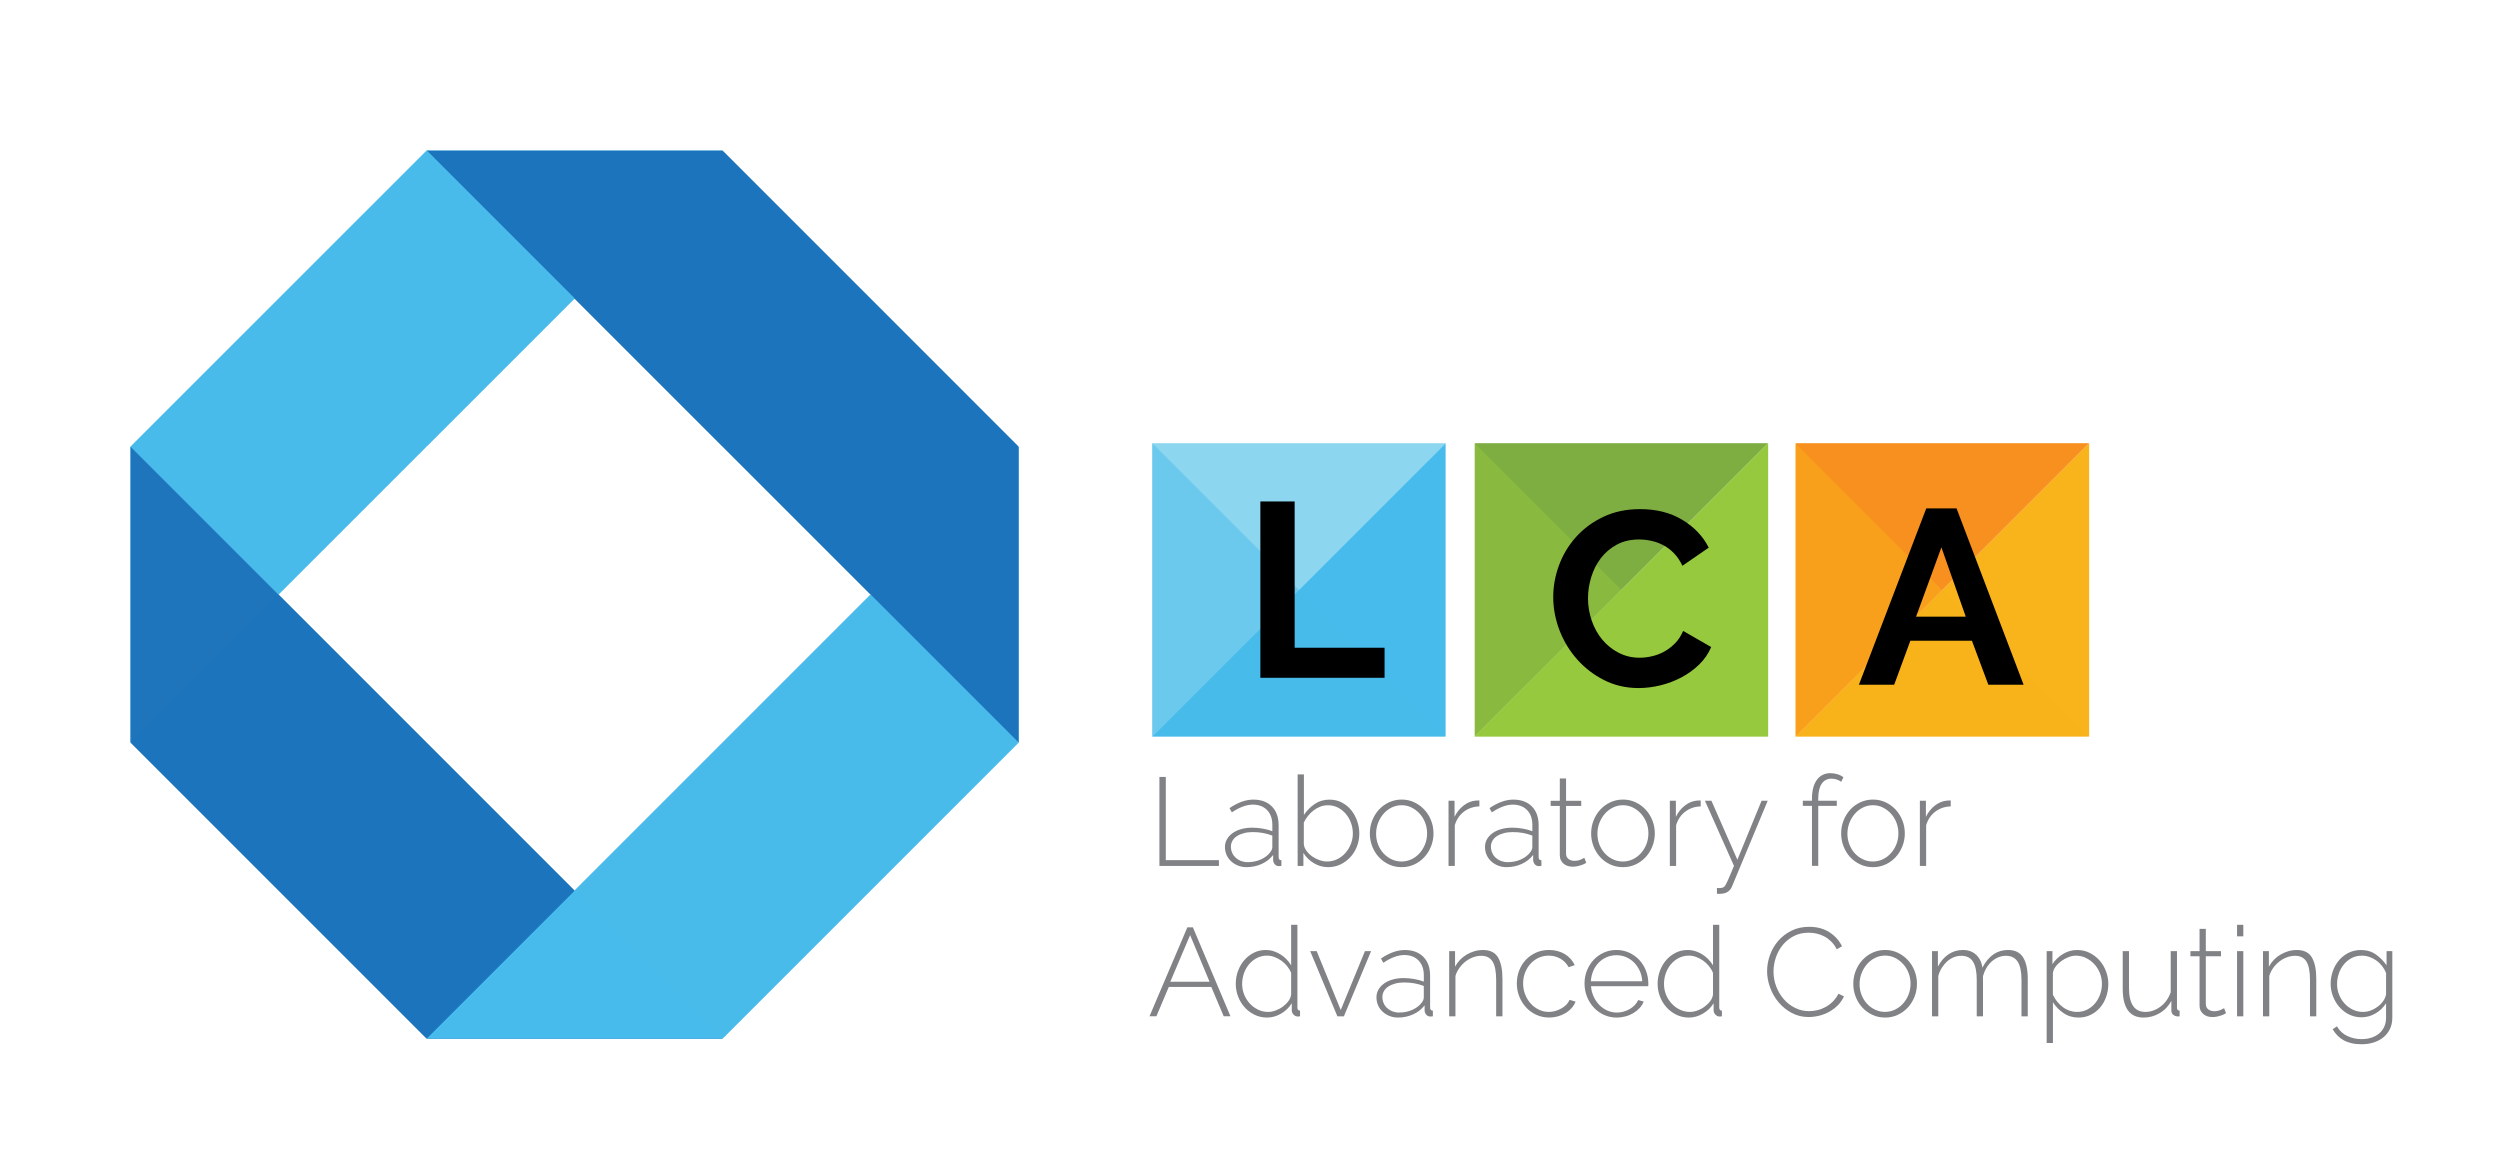 <?xml version="1.0" encoding="utf-8"?>
<!-- Generator: Adobe Illustrator 25.2.0, SVG Export Plug-In . SVG Version: 6.00 Build 0)  -->
<svg version="1.1" id="LCA_Logo" xmlns="http://www.w3.org/2000/svg" xmlns:xlink="http://www.w3.org/1999/xlink" x="0px" y="0px"
	 viewBox="0 0 841.89 386.98" style="enable-background:new 0 0 841.89 386.98;" xml:space="preserve">
<style type="text/css">
	.Arched_x0020_Green{fill:url(#SVGID_1_);stroke:#FFFFFF;stroke-width:0.25;stroke-miterlimit:1;}
	.st0{fill:#8CD6F0;}
	.st1{fill:#7EAD41;}
	.st2{fill:#F8B41A;}
	.st3{fill:#47BBEB;}
	.st4{fill:#96C93D;}
	.st5{fill:#F7901E;}
	.st6{opacity:0.47;fill:#47BBEB;}
	.st7{opacity:0.46;fill:#96C93D;}
	.st8{opacity:0.47;fill:#F8B41A;}
	.st9{fill:#D93D69;}
	.st10{fill:#1D75BC;}
	.st11{fill:#1C75BC;}
	.st12{fill:#49BBEB;}
	.st13{fill:#1E75BC;}
	.st14{fill:#808285;}
</style>
<linearGradient id="SVGID_1_" gradientUnits="userSpaceOnUse" x1="0" y1="485.31" x2="0.707" y2="484.603">
	<stop  offset="0" style="stop-color:#20AC4B"/>
	<stop  offset="0.983" style="stop-color:#19361A"/>
</linearGradient>
<g>
	<g>
		<polyline class="st0" points="388.03,248.03 388.03,149.25 486.82,149.25 		"/>
		<polyline class="st1" points="496.64,248.03 496.64,149.25 595.44,149.25 		"/>
		<polyline class="st2" points="703.54,149.25 703.54,248.03 604.75,248.03 		"/>
		<polyline class="st3" points="486.82,149.25 486.82,248.03 388.03,248.03 		"/>
		<polyline class="st4" points="595.44,149.25 595.44,248.03 496.64,248.03 		"/>
		<polyline class="st5" points="604.75,248.03 604.75,149.25 703.54,149.25 		"/>
		<polyline class="st6" points="486.82,248.04 388.03,248.04 388.03,149.25 		"/>
		<g>
			<path d="M424.44,228.25v-59.38h11.54v49.26h30.28v10.12H424.44z"/>
		</g>
		<polyline class="st7" points="595.44,248.04 496.64,248.04 496.64,149.25 		"/>
		<g>
			<path d="M523.06,201.05c0-3.62,0.65-7.21,1.97-10.75c1.31-3.54,3.22-6.7,5.73-9.49c2.51-2.79,5.57-5.05,9.2-6.77
				c3.62-1.73,7.75-2.59,12.38-2.59c5.46,0,10.19,1.2,14.18,3.6c3.99,2.4,6.96,5.52,8.91,9.37l-8.87,6.11
				c-0.78-1.67-1.73-3.08-2.84-4.22c-1.12-1.14-2.31-2.05-3.6-2.72c-1.28-0.67-2.62-1.16-4.02-1.46c-1.39-0.31-2.76-0.46-4.1-0.46
				c-2.9,0-5.42,0.59-7.57,1.76c-2.15,1.17-3.93,2.69-5.35,4.56c-1.42,1.87-2.5,3.99-3.22,6.36c-0.73,2.37-1.09,4.73-1.09,7.07
				c0,2.62,0.42,5.14,1.25,7.57c0.84,2.43,2.02,4.56,3.55,6.4c1.53,1.84,3.37,3.32,5.52,4.43c2.15,1.12,4.5,1.67,7.07,1.67
				c1.34,0,2.73-0.17,4.18-0.5c1.45-0.33,2.83-0.86,4.14-1.59c1.31-0.72,2.52-1.66,3.64-2.8c1.11-1.14,2.01-2.52,2.68-4.14
				l9.45,5.44c-0.95,2.23-2.3,4.2-4.06,5.9c-1.76,1.7-3.74,3.14-5.94,4.31c-2.2,1.17-4.56,2.06-7.07,2.68
				c-2.51,0.61-4.96,0.92-7.36,0.92c-4.24,0-8.11-0.89-11.63-2.68c-3.51-1.78-6.54-4.11-9.08-6.98c-2.54-2.87-4.52-6.13-5.94-9.79
				C523.77,208.56,523.06,204.84,523.06,201.05z"/>
		</g>
		<polyline class="st8" points="703.31,248.04 604.52,248.04 604.52,149.25 		"/>
		<g>
			<path d="M648.68,171.2h10.2l22.58,59.38h-11.88l-5.52-14.8h-20.74l-5.44,14.8h-11.88L648.68,171.2z M661.98,207.66l-8.2-23.34
				l-8.53,23.34H661.98z"/>
		</g>
	</g>
	<g>
		<path class="st9" d="M199.92,28.32"/>
		<polyline class="st3" points="143.65,50.71 143.65,150.4 43.95,150.4 		"/>
		<polyline class="st10" points="243.34,349.79 143.65,349.79 143.65,250.09 		"/>
		<polyline class="st11" points="43.95,250.09 143.65,250.09 143.65,349.78 		"/>
		<polyline class="st12" points="43.95,250.09 43.95,150.4 143.65,150.4 		"/>
		<polyline class="st3" points="143.65,150.41 143.65,50.72 243.34,50.72 		"/>
		<polyline class="st3" points="243.35,349.79 243.35,250.09 343.04,250.1 		"/>
		<polyline class="st3" points="243.35,250.09 243.35,349.78 143.65,349.78 		"/>
		<polyline class="st3" points="343.04,150.41 343.04,250.09 243.35,250.09 		"/>
		<polyline class="st11" points="343.03,150.4 243.34,150.4 243.34,50.7 		"/>
		<polyline class="st11" points="143.65,50.72 243.34,50.72 243.34,150.41 		"/>
		<polyline class="st13" points="143.65,250.09 43.95,250.09 43.95,150.4 		"/>
		<polyline class="st11" points="243.35,150.4 343.04,150.4 343.04,250.09 		"/>
		
			<rect x="83.62" y="204.43" transform="matrix(0.707 -0.707 0.707 0.707 -159.609 164.498)" class="st11" width="70.3" height="140.97"/>
		
			<rect x="197.69" y="239.81" transform="matrix(0.707 -0.707 0.707 0.707 -115.864 270.158)" class="st12" width="140.97" height="70.25"/>
		
			<rect x="233.03" y="54.93" transform="matrix(0.707 -0.707 0.707 0.707 -10.132 226.359)" class="st11" width="70.3" height="140.97"/>
		
			<rect x="48.29" y="90.28" transform="matrix(0.707 -0.707 0.707 0.707 -53.891 120.715)" class="st12" width="140.97" height="70.25"/>
	</g>
	<g>
		<path class="st14" d="M390.44,291.6v-29.96h2.15v28.02h17.89v1.94H390.44z"/>
		<path class="st14" d="M419.73,292.02c-1.01,0-1.96-0.18-2.83-0.53c-0.87-0.35-1.64-0.83-2.3-1.43s-1.17-1.32-1.54-2.15
			c-0.37-0.83-0.55-1.72-0.55-2.68c0-0.96,0.23-1.83,0.68-2.62c0.45-0.79,1.08-1.47,1.88-2.05c0.8-0.58,1.77-1.03,2.89-1.35
			c1.13-0.32,2.36-0.49,3.71-0.49c1.18,0,2.37,0.11,3.57,0.32c1.2,0.21,2.27,0.5,3.23,0.87v-2.15c0-2.08-0.59-3.73-1.77-4.96
			c-1.18-1.22-2.79-1.84-4.81-1.84c-1.07,0-2.2,0.23-3.4,0.67c-1.2,0.45-2.41,1.1-3.65,1.94l-0.8-1.43
			c2.81-1.91,5.49-2.87,8.02-2.87c2.64,0,4.73,0.77,6.25,2.3c1.52,1.53,2.28,3.65,2.28,6.35v10.72c0,0.7,0.31,1.05,0.93,1.05v1.9
			c-0.14,0.03-0.29,0.05-0.44,0.06c-0.16,0.01-0.29,0.02-0.4,0.02c-0.56,0-1.01-0.19-1.35-0.57s-0.54-0.84-0.59-1.37v-1.82
			c-1.01,1.32-2.31,2.34-3.88,3.04C423.26,291.67,421.56,292.02,419.73,292.02z M420.15,290.34c1.63,0,3.13-0.31,4.49-0.93
			s2.41-1.44,3.14-2.45c0.45-0.59,0.68-1.15,0.68-1.69v-3.88c-1.01-0.39-2.07-0.69-3.17-0.89c-1.1-0.2-2.24-0.29-3.42-0.29
			c-1.1,0-2.1,0.12-3,0.36c-0.9,0.24-1.67,0.57-2.32,0.99c-0.65,0.42-1.15,0.94-1.5,1.54c-0.35,0.61-0.53,1.27-0.53,2
			s0.14,1.42,0.42,2.07c0.28,0.65,0.68,1.2,1.18,1.67c0.51,0.46,1.1,0.83,1.79,1.1C418.62,290.2,419.36,290.34,420.15,290.34z"/>
		<path class="st14" d="M447.24,292.02c-1.72,0-3.32-0.45-4.81-1.35c-1.49-0.9-2.66-2.05-3.5-3.46v4.39h-1.94v-30.81h2.11v13.63
			c1.04-1.52,2.27-2.76,3.69-3.71c1.42-0.96,3.06-1.43,4.92-1.43c1.55,0,2.95,0.33,4.2,0.99s2.31,1.53,3.17,2.62
			c0.86,1.08,1.52,2.31,1.98,3.67c0.46,1.36,0.7,2.75,0.7,4.16c0,1.52-0.27,2.96-0.8,4.33c-0.54,1.37-1.27,2.56-2.22,3.59
			c-0.94,1.03-2.05,1.85-3.33,2.47C450.12,291.71,448.74,292.02,447.24,292.02z M446.82,290.12c1.29,0,2.48-0.27,3.54-0.8
			c1.07-0.53,1.99-1.24,2.76-2.13c0.77-0.89,1.38-1.89,1.81-3.02c0.44-1.13,0.65-2.28,0.65-3.46c0-1.24-0.2-2.43-0.61-3.57
			s-0.99-2.15-1.73-3.04c-0.75-0.89-1.63-1.6-2.66-2.13c-1.03-0.53-2.16-0.8-3.4-0.8c-0.93,0-1.8,0.16-2.62,0.49
			c-0.82,0.32-1.57,0.75-2.26,1.29c-0.69,0.53-1.31,1.15-1.86,1.86c-0.55,0.7-1.01,1.44-1.37,2.19v7.26
			c0.08,0.82,0.39,1.58,0.93,2.3c0.53,0.72,1.17,1.34,1.92,1.86c0.75,0.52,1.55,0.94,2.43,1.25
			C445.25,289.97,446.06,290.12,446.82,290.12z"/>
		<path class="st14" d="M472.02,292.02c-1.55,0-2.98-0.3-4.28-0.91c-1.31-0.6-2.44-1.43-3.4-2.47c-0.96-1.04-1.7-2.25-2.24-3.63
			c-0.53-1.38-0.8-2.83-0.8-4.35c0-1.55,0.27-3.01,0.82-4.39c0.55-1.38,1.3-2.59,2.26-3.63c0.96-1.04,2.09-1.86,3.4-2.47
			c1.31-0.6,2.72-0.91,4.24-0.91s2.93,0.3,4.22,0.91c1.29,0.61,2.43,1.43,3.4,2.47c0.97,1.04,1.73,2.25,2.28,3.63
			c0.55,1.38,0.82,2.84,0.82,4.39c0,1.52-0.27,2.97-0.82,4.35c-0.55,1.38-1.3,2.59-2.26,3.63c-0.96,1.04-2.09,1.86-3.4,2.47
			S473.54,292.02,472.02,292.02z M463.41,280.76c0,1.29,0.22,2.51,0.67,3.65s1.06,2.13,1.84,2.97c0.77,0.84,1.68,1.51,2.72,2
			c1.04,0.49,2.15,0.74,3.33,0.74s2.29-0.25,3.33-0.74c1.04-0.49,1.96-1.17,2.74-2.05c0.79-0.87,1.41-1.88,1.86-3.02
			c0.45-1.14,0.68-2.37,0.68-3.69c0-1.29-0.23-2.51-0.68-3.65s-1.07-2.14-1.86-3c-0.79-0.86-1.7-1.54-2.72-2.05
			c-1.03-0.51-2.13-0.76-3.31-0.76s-2.29,0.25-3.33,0.76c-1.04,0.51-1.95,1.2-2.72,2.07s-1.39,1.89-1.86,3.06
			C463.64,278.23,463.41,279.46,463.41,280.76z"/>
		<path class="st14" d="M498.18,271.56c-1.97,0.06-3.69,0.64-5.17,1.75c-1.48,1.11-2.51,2.64-3.1,4.58v13.72h-2.11v-21.95h2.03v5.4
			c0.76-1.55,1.77-2.81,3.02-3.78s2.6-1.53,4.03-1.67c0.28-0.03,0.53-0.04,0.76-0.04c0.22,0,0.41,0,0.55,0V271.56z"/>
		<path class="st14" d="M507.3,292.02c-1.01,0-1.96-0.18-2.83-0.53s-1.64-0.83-2.3-1.43c-0.66-0.61-1.18-1.32-1.54-2.15
			s-0.55-1.72-0.55-2.68c0-0.96,0.22-1.83,0.67-2.62c0.45-0.79,1.08-1.47,1.88-2.05c0.8-0.58,1.77-1.03,2.89-1.35
			c1.13-0.32,2.36-0.49,3.71-0.49c1.18,0,2.37,0.11,3.57,0.32c1.2,0.21,2.27,0.5,3.23,0.87v-2.15c0-2.08-0.59-3.73-1.77-4.96
			c-1.18-1.22-2.79-1.84-4.81-1.84c-1.07,0-2.2,0.23-3.4,0.67c-1.2,0.45-2.41,1.1-3.65,1.94l-0.8-1.43
			c2.81-1.91,5.49-2.87,8.02-2.87c2.64,0,4.73,0.77,6.25,2.3c1.52,1.53,2.28,3.65,2.28,6.35v10.72c0,0.7,0.31,1.05,0.93,1.05v1.9
			c-0.14,0.03-0.29,0.05-0.44,0.06c-0.16,0.01-0.29,0.02-0.4,0.02c-0.56,0-1.01-0.19-1.35-0.57c-0.34-0.38-0.53-0.84-0.59-1.37
			v-1.82c-1.01,1.32-2.31,2.34-3.88,3.04C510.83,291.67,509.13,292.02,507.3,292.02z M507.72,290.34c1.63,0,3.13-0.31,4.49-0.93
			c1.36-0.62,2.41-1.44,3.14-2.45c0.45-0.59,0.67-1.15,0.67-1.69v-3.88c-1.01-0.39-2.07-0.69-3.17-0.89
			c-1.1-0.2-2.24-0.29-3.42-0.29c-1.1,0-2.1,0.12-3,0.36c-0.9,0.24-1.67,0.57-2.32,0.99s-1.15,0.94-1.5,1.54
			c-0.35,0.61-0.53,1.27-0.53,2s0.14,1.42,0.42,2.07c0.28,0.65,0.67,1.2,1.18,1.67c0.51,0.46,1.1,0.83,1.79,1.1
			C506.19,290.2,506.93,290.34,507.72,290.34z"/>
		<path class="st14" d="M534.18,290.55c-0.11,0.06-0.3,0.16-0.57,0.32s-0.6,0.3-1.01,0.44c-0.41,0.14-0.87,0.27-1.37,0.38
			c-0.51,0.11-1.06,0.17-1.65,0.17s-1.15-0.08-1.67-0.25s-0.98-0.42-1.37-0.76c-0.39-0.34-0.7-0.75-0.93-1.22
			c-0.23-0.48-0.34-1.04-0.34-1.69v-16.54h-3.08v-1.73h3.08v-7.51h2.11v7.51h5.11v1.73h-5.11v16.04c0,0.82,0.28,1.43,0.84,1.84
			s1.2,0.61,1.9,0.61c0.87,0,1.63-0.15,2.26-0.44c0.63-0.29,1.02-0.49,1.16-0.57L534.18,290.55z"/>
		<path class="st14" d="M546.55,292.02c-1.55,0-2.98-0.3-4.28-0.91c-1.31-0.6-2.44-1.43-3.4-2.47c-0.96-1.04-1.7-2.25-2.24-3.63
			c-0.53-1.38-0.8-2.83-0.8-4.35c0-1.55,0.27-3.01,0.82-4.39c0.55-1.38,1.3-2.59,2.26-3.63c0.96-1.04,2.09-1.86,3.4-2.47
			c1.31-0.6,2.72-0.91,4.24-0.91s2.93,0.3,4.22,0.91c1.29,0.61,2.43,1.43,3.4,2.47c0.97,1.04,1.73,2.25,2.28,3.63
			c0.55,1.38,0.82,2.84,0.82,4.39c0,1.52-0.27,2.97-0.82,4.35c-0.55,1.38-1.3,2.59-2.26,3.63c-0.96,1.04-2.09,1.86-3.4,2.47
			S548.07,292.02,546.55,292.02z M537.94,280.76c0,1.29,0.22,2.51,0.67,3.65s1.06,2.13,1.84,2.97c0.77,0.84,1.68,1.51,2.72,2
			c1.04,0.49,2.15,0.74,3.33,0.74s2.29-0.25,3.33-0.74c1.04-0.49,1.96-1.17,2.74-2.05c0.79-0.87,1.41-1.88,1.86-3.02
			c0.45-1.14,0.68-2.37,0.68-3.69c0-1.29-0.23-2.51-0.68-3.65s-1.07-2.14-1.86-3c-0.79-0.86-1.7-1.54-2.72-2.05
			c-1.03-0.51-2.13-0.76-3.31-0.76s-2.29,0.25-3.33,0.76c-1.04,0.51-1.95,1.2-2.72,2.07s-1.39,1.89-1.86,3.06
			C538.17,278.23,537.94,279.46,537.94,280.76z"/>
		<path class="st14" d="M572.71,271.56c-1.97,0.06-3.69,0.64-5.17,1.75c-1.48,1.11-2.51,2.64-3.1,4.58v13.72h-2.11v-21.95h2.03v5.4
			c0.76-1.55,1.77-2.81,3.02-3.78s2.6-1.53,4.03-1.67c0.28-0.03,0.53-0.04,0.76-0.04c0.22,0,0.41,0,0.55,0V271.56z"/>
		<path class="st14" d="M578.2,299.03c0.14,0.03,0.35,0.04,0.63,0.04c0.28,0,0.54-0.01,0.78-0.04c0.24-0.03,0.47-0.1,0.7-0.21
			c0.17-0.08,0.32-0.2,0.46-0.36c0.14-0.16,0.34-0.47,0.59-0.95c0.25-0.48,0.58-1.18,0.97-2.11c0.39-0.93,0.93-2.19,1.6-3.8
			l-9.79-21.95h2.19l8.74,19.88l8.15-19.88h2.07l-12.03,28.87c-0.31,0.79-0.81,1.4-1.5,1.84s-1.63,0.65-2.81,0.65
			c-0.11,0-0.23,0-0.36,0s-0.26-0.01-0.4-0.04V299.03z"/>
		<path class="st14" d="M610.19,291.6v-20.21h-3.08v-1.73h3.08v-0.72c0-2.7,0.55-4.8,1.65-6.31c1.1-1.5,2.62-2.26,4.56-2.26
			c0.84,0,1.66,0.13,2.45,0.38c0.79,0.25,1.43,0.59,1.94,1.01l-0.76,1.52c-0.39-0.31-0.88-0.56-1.46-0.76
			c-0.58-0.2-1.17-0.3-1.79-0.3c-1.43,0-2.54,0.57-3.31,1.71c-0.77,1.14-1.16,2.79-1.16,4.96v0.76h6.25v1.73h-6.25v20.21H610.19z"/>
		<path class="st14" d="M630.74,292.02c-1.55,0-2.98-0.3-4.28-0.91c-1.31-0.6-2.44-1.43-3.4-2.47c-0.96-1.04-1.7-2.25-2.24-3.63
			c-0.53-1.38-0.8-2.83-0.8-4.35c0-1.55,0.27-3.01,0.82-4.39c0.55-1.38,1.3-2.59,2.26-3.63c0.96-1.04,2.09-1.86,3.4-2.47
			c1.31-0.6,2.72-0.91,4.24-0.91s2.93,0.3,4.22,0.91c1.29,0.61,2.43,1.43,3.4,2.47c0.97,1.04,1.73,2.25,2.28,3.63
			c0.55,1.38,0.82,2.84,0.82,4.39c0,1.52-0.27,2.97-0.82,4.35c-0.55,1.38-1.3,2.59-2.26,3.63c-0.96,1.04-2.09,1.86-3.4,2.47
			S632.26,292.02,630.74,292.02z M622.13,280.76c0,1.29,0.22,2.51,0.67,3.65s1.06,2.13,1.84,2.97c0.77,0.84,1.68,1.51,2.72,2
			c1.04,0.49,2.15,0.74,3.33,0.74s2.29-0.25,3.33-0.74c1.04-0.49,1.96-1.17,2.74-2.05c0.79-0.87,1.41-1.88,1.86-3.02
			c0.45-1.14,0.68-2.37,0.68-3.69c0-1.29-0.23-2.51-0.68-3.65s-1.07-2.14-1.86-3c-0.79-0.86-1.7-1.54-2.72-2.05
			c-1.03-0.51-2.13-0.76-3.31-0.76s-2.29,0.25-3.33,0.76c-1.04,0.51-1.95,1.2-2.72,2.07s-1.39,1.89-1.86,3.06
			C622.36,278.23,622.13,279.46,622.13,280.76z"/>
		<path class="st14" d="M656.91,271.56c-1.97,0.06-3.69,0.64-5.17,1.75c-1.48,1.11-2.51,2.64-3.1,4.58v13.72h-2.11v-21.95h2.03v5.4
			c0.76-1.55,1.77-2.81,3.02-3.78s2.6-1.53,4.03-1.67c0.28-0.03,0.53-0.04,0.76-0.04c0.22,0,0.41,0,0.55,0V271.56z"/>
		<path class="st14" d="M399.85,312.28h1.86l12.66,29.96h-2.28l-4.18-9.88H393.6l-4.18,9.88h-2.32L399.85,312.28z M407.32,330.6
			l-6.54-15.7l-6.67,15.7H407.32z"/>
		<path class="st14" d="M426.69,342.67c-1.52,0-2.93-0.32-4.22-0.95s-2.41-1.48-3.35-2.53c-0.94-1.06-1.67-2.26-2.19-3.63
			c-0.52-1.36-0.78-2.78-0.78-4.24c0-1.52,0.25-2.97,0.76-4.35c0.51-1.38,1.21-2.59,2.11-3.63c0.9-1.04,1.96-1.87,3.19-2.49
			c1.22-0.62,2.57-0.93,4.03-0.93c0.96,0,1.86,0.14,2.7,0.42c0.84,0.28,1.63,0.65,2.36,1.12c0.73,0.46,1.39,1.01,1.98,1.63
			c0.59,0.62,1.1,1.28,1.52,1.98v-13.63h2.11v27.85c0,0.7,0.3,1.05,0.89,1.05v1.9c-0.17,0.03-0.31,0.05-0.42,0.06
			c-0.11,0.01-0.22,0.02-0.34,0.02c-0.56,0-1.04-0.22-1.44-0.65c-0.39-0.44-0.59-0.89-0.59-1.37v-2.45c-0.9,1.46-2.1,2.63-3.61,3.5
			C429.89,342.23,428.32,342.67,426.69,342.67z M427.07,340.77c0.76,0,1.58-0.15,2.45-0.46s1.68-0.74,2.43-1.29s1.39-1.17,1.92-1.88
			c0.53-0.7,0.84-1.46,0.93-2.28v-7.22c-0.31-0.79-0.75-1.54-1.33-2.26c-0.58-0.72-1.23-1.34-1.96-1.86s-1.52-0.94-2.36-1.25
			c-0.84-0.31-1.66-0.46-2.45-0.46c-1.27,0-2.42,0.27-3.46,0.82c-1.04,0.55-1.93,1.27-2.66,2.15c-0.73,0.89-1.29,1.9-1.69,3.04
			c-0.39,1.14-0.59,2.31-0.59,3.52c0,1.27,0.23,2.46,0.68,3.59c0.45,1.13,1.08,2.12,1.88,3s1.73,1.56,2.79,2.07
			C424.69,340.52,425.83,340.77,427.07,340.77z"/>
		<path class="st14" d="M450.37,342.25l-9.16-21.95h2.19l8.1,19.83l8.15-19.83h2.07l-9.16,21.95H450.37z"/>
		<path class="st14" d="M470.75,342.67c-1.01,0-1.96-0.18-2.83-0.53s-1.64-0.83-2.3-1.43c-0.66-0.61-1.18-1.32-1.54-2.15
			s-0.55-1.72-0.55-2.68c0-0.96,0.22-1.83,0.67-2.62c0.45-0.79,1.08-1.47,1.88-2.05c0.8-0.58,1.77-1.03,2.89-1.35
			c1.13-0.32,2.36-0.49,3.71-0.49c1.18,0,2.37,0.11,3.57,0.32c1.2,0.21,2.27,0.5,3.23,0.87v-2.15c0-2.08-0.59-3.73-1.77-4.96
			c-1.18-1.22-2.79-1.84-4.81-1.84c-1.07,0-2.2,0.23-3.4,0.67c-1.2,0.45-2.41,1.1-3.65,1.94l-0.8-1.43
			c2.81-1.91,5.49-2.87,8.02-2.87c2.64,0,4.73,0.77,6.25,2.3c1.52,1.53,2.28,3.65,2.28,6.35v10.72c0,0.7,0.31,1.05,0.93,1.05v1.9
			c-0.14,0.03-0.29,0.05-0.44,0.06c-0.16,0.01-0.29,0.02-0.4,0.02c-0.56,0-1.01-0.19-1.35-0.57c-0.34-0.38-0.53-0.84-0.59-1.37
			v-1.82c-1.01,1.32-2.31,2.34-3.88,3.04C474.28,342.32,472.58,342.67,470.75,342.67z M471.17,340.98c1.63,0,3.13-0.31,4.49-0.93
			c1.36-0.62,2.41-1.44,3.14-2.45c0.45-0.59,0.67-1.15,0.67-1.69v-3.88c-1.01-0.39-2.07-0.69-3.17-0.89
			c-1.1-0.2-2.24-0.29-3.42-0.29c-1.1,0-2.1,0.12-3,0.36c-0.9,0.24-1.67,0.57-2.32,0.99s-1.15,0.94-1.5,1.54
			c-0.35,0.61-0.53,1.27-0.53,2s0.14,1.42,0.42,2.07c0.28,0.65,0.67,1.2,1.18,1.67c0.51,0.46,1.1,0.83,1.79,1.1
			C469.65,340.85,470.39,340.98,471.17,340.98z"/>
		<path class="st14" d="M505.95,342.25h-2.11v-12.24c0-2.84-0.4-4.91-1.2-6.2s-2.08-1.94-3.82-1.94c-0.93,0-1.85,0.17-2.76,0.51
			c-0.91,0.34-1.77,0.82-2.55,1.43c-0.79,0.62-1.48,1.34-2.07,2.17c-0.59,0.83-1.03,1.72-1.31,2.68v13.59h-2.11V320.3H490v5.23
			c0.45-0.84,1.01-1.61,1.67-2.3c0.66-0.69,1.41-1.28,2.24-1.77c0.83-0.49,1.71-0.87,2.64-1.14c0.93-0.27,1.88-0.4,2.87-0.4
			c2.39,0,4.08,0.84,5.06,2.51c0.98,1.67,1.48,4.07,1.48,7.2V342.25z"/>
		<path class="st14" d="M510.8,331.19c0-1.55,0.27-3.01,0.8-4.39c0.53-1.38,1.28-2.57,2.24-3.59c0.96-1.01,2.09-1.81,3.42-2.41
			c1.32-0.59,2.77-0.89,4.35-0.89c2,0,3.76,0.45,5.28,1.35s2.66,2.15,3.42,3.76l-2.07,0.68c-0.65-1.21-1.57-2.16-2.76-2.85
			c-1.2-0.69-2.51-1.03-3.95-1.03c-1.21,0-2.34,0.24-3.38,0.72c-1.04,0.48-1.95,1.14-2.72,1.98c-0.77,0.84-1.39,1.84-1.84,2.98
			s-0.67,2.37-0.67,3.69s0.23,2.57,0.7,3.73c0.46,1.17,1.08,2.18,1.86,3.04s1.69,1.54,2.74,2.05c1.06,0.51,2.17,0.76,3.36,0.76
			c0.76,0,1.51-0.11,2.26-0.34c0.75-0.23,1.43-0.52,2.07-0.89c0.63-0.37,1.18-0.79,1.65-1.29c0.46-0.49,0.78-1.01,0.95-1.54
			l2.07,0.59c-0.28,0.76-0.71,1.47-1.29,2.13c-0.58,0.66-1.26,1.23-2.05,1.71c-0.79,0.48-1.66,0.85-2.62,1.12
			c-0.96,0.27-1.94,0.4-2.96,0.4c-1.55,0-2.98-0.3-4.3-0.91s-2.47-1.43-3.44-2.49c-0.97-1.05-1.73-2.27-2.28-3.65
			C511.08,334.24,510.8,332.76,510.8,331.19z"/>
		<path class="st14" d="M544.44,342.67c-1.55,0-2.98-0.3-4.3-0.91s-2.47-1.43-3.44-2.49c-0.97-1.05-1.73-2.27-2.28-3.65
			c-0.55-1.38-0.82-2.86-0.82-4.43c0-1.55,0.27-3,0.82-4.37s1.3-2.56,2.26-3.59c0.96-1.03,2.09-1.83,3.4-2.43
			c1.31-0.59,2.72-0.89,4.24-0.89c1.55,0,2.98,0.3,4.3,0.91c1.32,0.61,2.46,1.42,3.42,2.45c0.96,1.03,1.7,2.22,2.24,3.59
			c0.53,1.37,0.8,2.81,0.8,4.33c0,0.14,0,0.32,0,0.53s-0.01,0.34-0.04,0.4h-19.25c0.08,1.27,0.38,2.44,0.89,3.52
			c0.51,1.08,1.15,2.02,1.92,2.81c0.77,0.79,1.67,1.41,2.68,1.86c1.01,0.45,2.1,0.68,3.25,0.68c0.76,0,1.5-0.11,2.24-0.32
			s1.41-0.5,2.05-0.86c0.63-0.37,1.2-0.81,1.69-1.33c0.49-0.52,0.88-1.09,1.16-1.71l1.86,0.51c-0.31,0.79-0.77,1.51-1.37,2.17
			c-0.61,0.66-1.31,1.23-2.11,1.71c-0.8,0.48-1.68,0.85-2.64,1.12C546.43,342.53,545.45,342.67,544.44,342.67z M553.04,330.43
			c-0.08-1.29-0.37-2.48-0.87-3.54s-1.13-1.99-1.9-2.76c-0.77-0.77-1.67-1.38-2.68-1.81c-1.01-0.44-2.1-0.65-3.25-0.65
			c-1.15,0-2.24,0.22-3.25,0.65c-1.01,0.44-1.91,1.04-2.68,1.81c-0.77,0.77-1.39,1.7-1.86,2.79c-0.46,1.08-0.74,2.26-0.82,3.52
			H553.04z"/>
		<path class="st14" d="M568.75,342.67c-1.52,0-2.93-0.32-4.22-0.95s-2.41-1.48-3.35-2.53c-0.94-1.06-1.67-2.26-2.19-3.63
			c-0.52-1.36-0.78-2.78-0.78-4.24c0-1.52,0.25-2.97,0.76-4.35c0.51-1.38,1.21-2.59,2.11-3.63c0.9-1.04,1.96-1.87,3.19-2.49
			c1.22-0.62,2.57-0.93,4.03-0.93c0.96,0,1.86,0.14,2.7,0.42c0.84,0.28,1.63,0.65,2.36,1.12c0.73,0.46,1.39,1.01,1.98,1.63
			c0.59,0.62,1.1,1.28,1.52,1.98v-13.63h2.11v27.85c0,0.7,0.3,1.05,0.89,1.05v1.9c-0.17,0.03-0.31,0.05-0.42,0.06
			c-0.11,0.01-0.22,0.02-0.34,0.02c-0.56,0-1.04-0.22-1.44-0.65c-0.39-0.44-0.59-0.89-0.59-1.37v-2.45c-0.9,1.46-2.1,2.63-3.61,3.5
			C571.95,342.23,570.38,342.67,568.75,342.67z M569.13,340.77c0.76,0,1.58-0.15,2.45-0.46s1.68-0.74,2.43-1.29s1.39-1.17,1.92-1.88
			c0.53-0.7,0.84-1.46,0.93-2.28v-7.22c-0.31-0.79-0.75-1.54-1.33-2.26c-0.58-0.72-1.23-1.34-1.96-1.86s-1.52-0.94-2.36-1.25
			c-0.84-0.31-1.66-0.46-2.45-0.46c-1.27,0-2.42,0.27-3.46,0.82c-1.04,0.55-1.93,1.27-2.66,2.15c-0.73,0.89-1.29,1.9-1.69,3.04
			c-0.39,1.14-0.59,2.31-0.59,3.52c0,1.27,0.22,2.46,0.67,3.59s1.08,2.12,1.88,3c0.8,0.87,1.73,1.56,2.79,2.07
			C566.74,340.52,567.89,340.77,569.13,340.77z"/>
		<path class="st14" d="M595.08,327.05c0-1.8,0.32-3.59,0.95-5.38c0.63-1.79,1.55-3.38,2.76-4.79c1.21-1.41,2.69-2.55,4.45-3.44
			c1.76-0.89,3.76-1.33,6.01-1.33c2.67,0,4.95,0.61,6.84,1.84c1.88,1.22,3.29,2.79,4.22,4.71l-1.77,1.01
			c-0.53-1.04-1.16-1.91-1.88-2.62c-0.72-0.7-1.49-1.27-2.32-1.71c-0.83-0.44-1.7-0.75-2.59-0.95c-0.9-0.2-1.79-0.3-2.66-0.3
			c-1.91,0-3.6,0.39-5.06,1.16s-2.7,1.78-3.71,3.02s-1.78,2.64-2.3,4.2s-0.78,3.13-0.78,4.71c0,1.77,0.31,3.46,0.93,5.06
			s1.46,3.02,2.53,4.24s2.33,2.2,3.8,2.93c1.46,0.73,3.04,1.1,4.73,1.1c0.9,0,1.83-0.11,2.79-0.34c0.96-0.22,1.87-0.58,2.74-1.05
			c0.87-0.48,1.69-1.09,2.45-1.84c0.76-0.75,1.39-1.63,1.9-2.64l1.86,0.89c-0.51,1.13-1.2,2.12-2.07,3s-1.84,1.6-2.91,2.19
			s-2.2,1.03-3.4,1.33c-1.2,0.29-2.37,0.44-3.52,0.44c-2.05,0-3.93-0.45-5.63-1.35c-1.7-0.9-3.17-2.07-4.41-3.52
			c-1.24-1.45-2.2-3.09-2.89-4.94S595.08,328.97,595.08,327.05z"/>
		<path class="st14" d="M634.83,342.67c-1.55,0-2.98-0.3-4.28-0.91c-1.31-0.6-2.44-1.43-3.4-2.47c-0.96-1.04-1.7-2.25-2.24-3.63
			c-0.53-1.38-0.8-2.83-0.8-4.35c0-1.55,0.27-3.01,0.82-4.39c0.55-1.38,1.3-2.59,2.26-3.63c0.96-1.04,2.09-1.86,3.4-2.47
			c1.31-0.6,2.72-0.91,4.24-0.91s2.93,0.3,4.22,0.91c1.29,0.61,2.43,1.43,3.4,2.47c0.97,1.04,1.73,2.25,2.28,3.63
			c0.55,1.38,0.82,2.84,0.82,4.39c0,1.52-0.27,2.97-0.82,4.35c-0.55,1.38-1.3,2.59-2.26,3.63c-0.96,1.04-2.09,1.86-3.4,2.47
			S636.35,342.67,634.83,342.67z M626.22,331.4c0,1.29,0.22,2.51,0.67,3.65s1.06,2.13,1.84,2.97c0.77,0.84,1.68,1.51,2.72,2
			c1.04,0.49,2.15,0.74,3.33,0.74s2.29-0.25,3.33-0.74c1.04-0.49,1.96-1.17,2.74-2.05c0.79-0.87,1.41-1.88,1.86-3.02
			c0.45-1.14,0.68-2.37,0.68-3.69c0-1.29-0.23-2.51-0.68-3.65s-1.07-2.14-1.86-3c-0.79-0.86-1.7-1.54-2.72-2.05
			c-1.03-0.51-2.13-0.76-3.31-0.76s-2.29,0.25-3.33,0.76c-1.04,0.51-1.95,1.2-2.72,2.07s-1.39,1.89-1.86,3.06
			C626.46,328.87,626.22,330.11,626.22,331.4z"/>
		<path class="st14" d="M682.86,342.25h-2.11v-12.24c0-2.79-0.43-4.84-1.29-6.16c-0.86-1.32-2.17-1.98-3.95-1.98
			c-0.9,0-1.76,0.17-2.57,0.51c-0.82,0.34-1.56,0.81-2.24,1.41c-0.67,0.61-1.26,1.32-1.75,2.15c-0.49,0.83-0.88,1.75-1.16,2.76
			v13.55h-2.11v-12.24c0-2.81-0.42-4.88-1.27-6.18c-0.84-1.31-2.15-1.96-3.92-1.96c-0.9,0-1.75,0.16-2.55,0.49s-1.54,0.79-2.22,1.39
			c-0.68,0.61-1.27,1.32-1.79,2.15c-0.52,0.83-0.92,1.75-1.2,2.76v13.59h-2.11V320.3h1.98v5.23c0.9-1.77,2.08-3.15,3.54-4.14
			c1.46-0.99,3.08-1.48,4.85-1.48c1.86,0,3.36,0.55,4.52,1.65c1.15,1.1,1.84,2.53,2.07,4.3c2.08-3.97,4.95-5.95,8.61-5.95
			c2.39,0,4.1,0.85,5.13,2.55c1.03,1.7,1.54,4.09,1.54,7.15V342.25z"/>
		<path class="st14" d="M699.95,342.67c-1.89,0-3.57-0.5-5.04-1.5c-1.48-1-2.67-2.22-3.57-3.65v13.72h-2.11V320.3h1.94v4.39
			c0.9-1.41,2.09-2.55,3.57-3.44c1.48-0.89,3.06-1.33,4.75-1.33c1.52,0,2.93,0.32,4.22,0.97c1.29,0.65,2.41,1.5,3.33,2.55
			c0.93,1.05,1.65,2.27,2.17,3.65s0.78,2.79,0.78,4.22c0,1.52-0.24,2.97-0.72,4.35c-0.48,1.38-1.16,2.59-2.05,3.63
			c-0.89,1.04-1.95,1.86-3.19,2.47S701.44,342.67,699.95,342.67z M699.44,340.77c1.27,0,2.42-0.27,3.46-0.8
			c1.04-0.53,1.93-1.24,2.66-2.13s1.29-1.9,1.69-3.04c0.39-1.14,0.59-2.3,0.59-3.48c0-1.27-0.23-2.47-0.68-3.61
			s-1.08-2.14-1.88-3.02c-0.8-0.87-1.74-1.57-2.81-2.09c-1.07-0.52-2.21-0.78-3.42-0.78c-0.76,0-1.57,0.16-2.43,0.49
			s-1.67,0.76-2.43,1.31c-0.76,0.55-1.41,1.18-1.94,1.88c-0.53,0.7-0.84,1.45-0.93,2.24v7.22c0.37,0.82,0.83,1.58,1.39,2.28
			c0.56,0.7,1.2,1.32,1.9,1.86s1.46,0.95,2.28,1.25C697.73,340.62,698.57,340.77,699.44,340.77z"/>
		<path class="st14" d="M721.85,342.67c-4.67,0-7.01-3.24-7.01-9.71V320.3h2.11v12.37c0,5.4,1.84,8.1,5.53,8.1
			c0.93,0,1.83-0.16,2.7-0.49c0.87-0.32,1.69-0.77,2.45-1.35c0.76-0.58,1.43-1.27,2-2.09c0.58-0.82,1.03-1.72,1.37-2.7V320.3h2.11
			v18.99c0,0.7,0.3,1.05,0.89,1.05v1.9c-0.14,0.03-0.27,0.04-0.38,0.04c-0.11,0-0.2,0-0.25,0c-0.56,0-1.06-0.17-1.5-0.53
			c-0.44-0.35-0.65-0.82-0.65-1.41v-3.29c-0.96,1.77-2.27,3.15-3.95,4.14C725.6,342.18,723.79,342.67,721.85,342.67z"/>
		<path class="st14" d="M749.62,341.19c-0.11,0.06-0.3,0.16-0.57,0.32s-0.6,0.3-1.01,0.44c-0.41,0.14-0.87,0.27-1.37,0.38
			c-0.51,0.11-1.06,0.17-1.65,0.17s-1.15-0.08-1.67-0.25s-0.98-0.42-1.37-0.76c-0.39-0.34-0.7-0.75-0.93-1.22
			c-0.23-0.48-0.34-1.04-0.34-1.69v-16.54h-3.08v-1.73h3.08v-7.51h2.11v7.51h5.11v1.73h-5.11v16.04c0,0.82,0.28,1.43,0.84,1.84
			s1.2,0.61,1.9,0.61c0.87,0,1.63-0.15,2.26-0.44c0.63-0.29,1.02-0.49,1.16-0.57L749.62,341.19z"/>
		<path class="st14" d="M753.34,315.32v-3.88h2.11v3.88H753.34z M753.34,342.25V320.3h2.11v21.95H753.34z"/>
		<path class="st14" d="M780.01,342.25h-2.11v-12.24c0-2.84-0.4-4.91-1.2-6.2s-2.08-1.94-3.82-1.94c-0.93,0-1.85,0.17-2.76,0.51
			c-0.91,0.34-1.77,0.82-2.55,1.43c-0.79,0.62-1.48,1.34-2.07,2.17c-0.59,0.83-1.03,1.72-1.31,2.68v13.59h-2.11V320.3h1.98v5.23
			c0.45-0.84,1.01-1.61,1.67-2.3c0.66-0.69,1.41-1.28,2.24-1.77c0.83-0.49,1.71-0.87,2.64-1.14c0.93-0.27,1.88-0.4,2.87-0.4
			c2.39,0,4.08,0.84,5.06,2.51c0.98,1.67,1.48,4.07,1.48,7.2V342.25z"/>
		<path class="st14" d="M795.24,342.58c-1.52,0-2.91-0.32-4.18-0.95c-1.27-0.63-2.36-1.48-3.27-2.53c-0.92-1.05-1.63-2.26-2.15-3.61
			c-0.52-1.35-0.78-2.74-0.78-4.18c0-1.49,0.25-2.93,0.74-4.3c0.49-1.38,1.19-2.6,2.09-3.65s1.98-1.89,3.23-2.51
			s2.64-0.93,4.16-0.93c1.91,0,3.58,0.5,5,1.5c1.42,1,2.62,2.22,3.61,3.65v-4.77h1.94v22.37c0,1.49-0.28,2.8-0.84,3.92
			c-0.56,1.13-1.32,2.06-2.26,2.81c-0.94,0.75-2.04,1.31-3.29,1.69s-2.57,0.57-3.95,0.57c-1.27,0-2.41-0.12-3.42-0.36
			c-1.01-0.24-1.91-0.58-2.68-1.01c-0.77-0.44-1.46-0.97-2.07-1.6c-0.61-0.63-1.13-1.33-1.58-2.09l1.44-0.97
			c0.87,1.49,2.05,2.58,3.54,3.27s3.08,1.03,4.77,1.03c1.13,0,2.19-0.15,3.19-0.46c1-0.31,1.87-0.77,2.62-1.37s1.34-1.36,1.77-2.26
			s0.65-1.96,0.65-3.17v-4.81c-0.9,1.43-2.1,2.58-3.59,3.44S796.87,342.58,795.24,342.58z M795.75,340.77
			c0.93,0,1.84-0.17,2.72-0.53c0.89-0.35,1.69-0.81,2.41-1.37c0.72-0.56,1.31-1.2,1.77-1.9c0.46-0.7,0.75-1.41,0.87-2.11v-7.22
			c-0.34-0.84-0.79-1.62-1.35-2.34s-1.2-1.33-1.92-1.84c-0.72-0.51-1.49-0.91-2.32-1.2c-0.83-0.29-1.67-0.44-2.51-0.44
			c-1.32,0-2.5,0.28-3.54,0.84c-1.04,0.56-1.92,1.29-2.64,2.19c-0.72,0.9-1.27,1.92-1.65,3.06c-0.38,1.14-0.57,2.29-0.57,3.44
			c0,1.27,0.22,2.46,0.67,3.59s1.07,2.12,1.86,3c0.79,0.87,1.72,1.56,2.79,2.07C793.4,340.52,794.54,340.77,795.75,340.77z"/>
	</g>
</g>
</svg>
